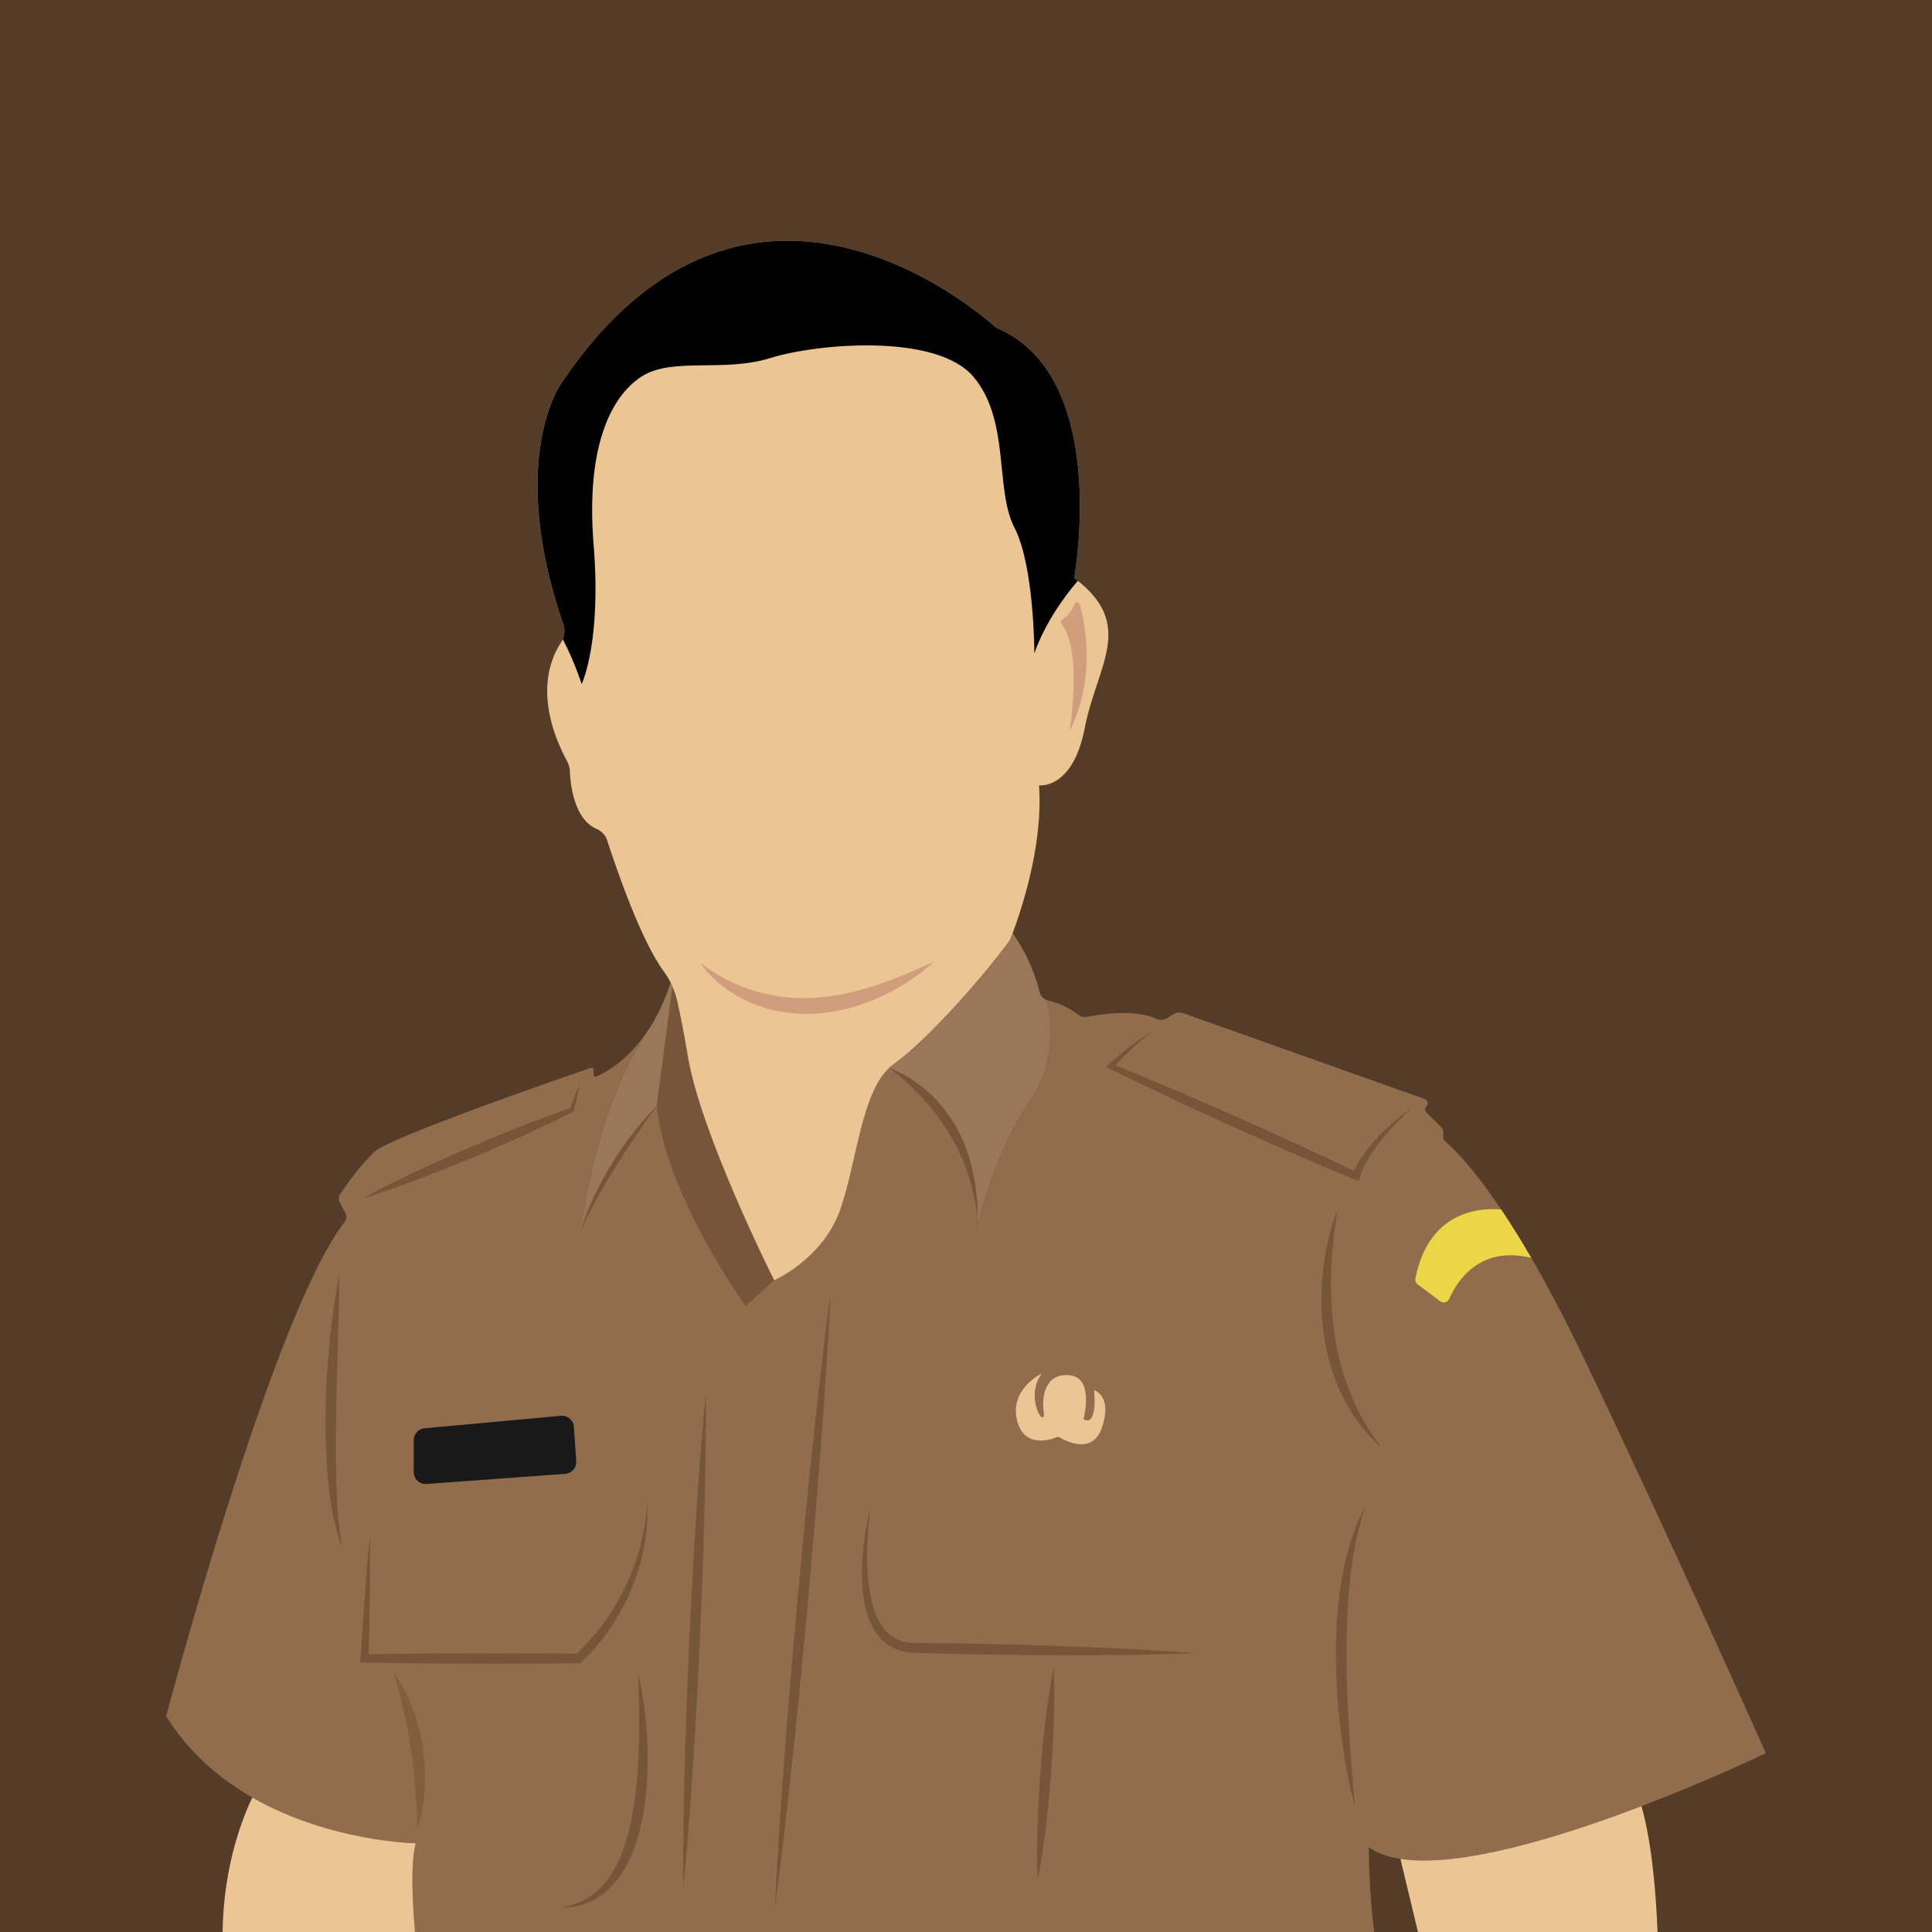 <?xml version="1.0" encoding="utf-8"?>
<!-- Generator: Adobe Illustrator 27.5.0, SVG Export Plug-In . SVG Version: 6.00 Build 0)  -->
<svg version="1.1" xmlns="http://www.w3.org/2000/svg" xmlns:xlink="http://www.w3.org/1999/xlink" x="0px" y="0px"
	 viewBox="0 0 2000 2000" style="enable-background:new 0 0 2000 2000;" xml:space="preserve">
<g id="Layer_4">
	<rect style="fill:#543C28;" width="2000" height="2000"/>
</g>
<g id="Layer_2">
	<g>
		<defs>
			<rect id="SVGID_1_" width="2000" height="2000"/>
		</defs>
		<clipPath id="SVGID_00000031207490988290581030000006774307542705400962_">
			<use xlink:href="#SVGID_1_"  style="overflow:visible;"/>
		</clipPath>
		<g style="clip-path:url(#SVGID_00000031207490988290581030000006774307542705400962_);">
			<path style="fill:#916D4D;" d="M1827.994,1814.895c0,0-56.578,27.293-128.727,54.833
				c-83.61,31.901-188.109,64.146-249.566,54.586h-0.014c-13-2.002-24.05-5.884-32.598-12.042c0,0-0.454,40.789,5.525,88.463
				c0.083,0.686,0.179,1.371,0.261,2.057H429.859c-0.055-0.686-0.124-1.358-0.179-2.057c-2.749-31.888-4.714-72.581,0.687-92.577
				c0,0-88.805-1.358-169.131-47.359c-33.601-19.229-65.717-46.289-89.231-84.307c0,0,110.463-417.078,184.701-511.384
				c2.144-2.702,2.446-6.419,0.824-9.45l-5.772-10.807c-1.539-2.866-1.347-6.336,0.481-9.025
				c6.335-9.244,21.754-30.914,35.525-43.601c16.684-15.361,199.804-78.533,224.101-86.872c1.306-0.439,2.652,0.535,2.652,1.907
				v5.253c0,1.44,1.457,2.4,2.79,1.851c7.449-3.086,28.612-13.688,48.677-40.707l-1.306,2.674
				c-50.587,81.043-63.78,198.129-64.549,205.371c5.786-52.145,79.666-136.795,79.666-136.795l16.285-123.725v-0.014
				c-0.577-1.344-1.196-2.647-1.855-3.95c0.33-1.001,0.646-2.002,0.948-3.017v-0.014c1.649-5.308,3.161-10.876,4.549-16.719
				c18.608-78.643,227.674-53.338,312.027-39.774c0.014,0.014,0.014,0.014,0.014,0c21.562,3.47,34.961,6.172,34.961,6.172
				s0.563,0.727,1.567,2.112c-1.814,4.814-2.941,7.488-2.941,7.488c-29.547,40.46-87.266,104.921-120.248,128.237
				c-1.622,1.152-3.175,2.414-4.659,3.799c105.97,64.598,91.196,162.991,90.578,166.831c0.825-3.593,18.745-80.714,56.317-134.285
				c24.05-34.288,21.796-76.078,16.725-102.603c0.33,0.11,0.673,0.206,1.031,0.288c7.339,1.687,19.185,5.623,31.072,14.648
				c2.707,2.057,6.17,2.812,9.51,2.167c13.482-2.647,49.089-8.16,71.27,2.03c3.861,1.783,8.355,1.509,11.887-0.837l5.319-3.552
				c3.174-2.098,7.16-2.592,10.747-1.317l250.047,88.847c3.133,1.111,4.027,5.088,1.677,7.434c-0.88,0.878-1.319,2.03-1.319,3.182
				c0,1.152,0.44,2.304,1.319,3.182l16.106,16.074c0.838,0.837,1.319,1.989,1.319,3.182v6.912c0,1.344,0.591,2.62,1.635,3.47
				c5.731,4.677,26.262,23.165,58.255,70.798c9.441,14.058,19.886,30.667,31.223,50.197c16.381,28.171,34.645,62.459,54.558,104.03
				C1729.047,1592.709,1827.994,1814.895,1827.994,1814.895z"/>
			<path style="fill:#775539;" d="M817.91,1234.743l-16.491,90.52l-29.547,26.745c0,0-82.456-113.836-92.076-207.099l16.285-123.725
				v-0.014l1.58-12.042c0,0,81.769,147.438,90.014,158.41C795.922,1178.511,817.91,1234.743,817.91,1234.743z"/>
			<path style="fill:#EBC594;" d="M1122.997,753.34c-12.368,64.461-47.412,59.661-47.412,59.661
				c3.532,48.497-9.977,100.957-20.078,132.242c-2.817,8.75-5.373,15.855-7.215,20.737c-1.814,4.814-2.941,7.488-2.941,7.488
				c-29.547,40.46-87.266,104.921-120.248,128.237c-1.622,1.152-3.175,2.414-4.659,3.799
				c-28.763,26.745-33.326,96.143-50.312,145.696c-17.865,52.118-68.713,74.062-68.713,74.062s-75.75-150.51-89.327-231.786
				c-4.356-26.127-8.163-44.629-11.008-57.055c-1.209-5.239-2.872-10.341-5.002-15.237v-0.014c-0.577-1.344-1.196-2.647-1.855-3.95
				c-0.082-0.178-0.179-0.357-0.275-0.535v-0.014c-1.951-3.84-4.205-7.53-6.775-11.013c-24.187-32.889-49.996-108.981-58.64-135.794
				c-1.745-5.376-5.841-9.559-11.035-11.809c-23.61-10.204-27.142-47.125-27.65-60.265c-0.11-3.141-0.948-6.213-2.432-8.983
				c-35.36-65.984-17.687-107.129-6.803-123.437c3.752-5.623,4.714-12.645,2.529-19.023c-58.31-169.341-2.982-248.231-2.982-248.231
				c197.894-296.248,450.758-58.975,450.758-58.975c119.561,49.375,81.082,259.217,81.082,259.217
				C1176.593,646.362,1135.365,688.879,1122.997,753.34z"/>
			<path d="M1112.002,598.359c0,0,38.479-209.842-81.082-259.217c0,0-252.865-237.272-450.758,58.975
				c0,0-55.329,78.883,2.976,248.235c1.734,5.035,1.464,10.462-0.559,15.289c12.04,23.014,19.571,46.438,19.571,46.438
				s20.614-42.517,12.368-144.009c-8.246-101.492,17.865-153.61,49.474-174.183c31.608-20.573,85.204-4.115,133.304-19.201
				c48.099-15.087,171.783-26.059,210.262,19.201c38.479,45.26,21.988,116.579,42.602,156.353
				c20.614,39.774,20.614,130.294,20.614,130.294s10.285-34.831,45.003-75.271C1114.556,600.298,1113.309,599.33,1112.002,598.359z"
				/>
			<path style="fill:#D09E7D;" d="M725.147,996.785c8.669,6.928,17.969,12.596,27.516,17.506c9.585,4.838,19.44,8.865,29.545,11.869
				c10.11,2.977,20.403,5.076,30.802,6.161l7.812,0.638c1.297,0.144,2.608,0.144,3.914,0.178l3.919,0.097
				c2.608,0.138,5.226,0.035,7.841-0.022l3.922-0.084c1.307-0.021,2.613-0.192,3.92-0.28c20.939-1.28,41.694-6.124,62.078-12.787
				c2.574-0.765,5.089-1.712,7.62-2.631c2.532-0.916,5.062-1.849,7.623-2.73l15.134-6.011c4.973-2.208,10.006-4.357,15.075-6.509
				c4.957-2.346,10.001-4.601,15.149-6.768c-16.48,14.916-35.328,27.296-55.837,36.685c-20.499,9.307-42.772,15.787-65.784,17.17
				c-1.435,0.079-2.864,0.241-4.304,0.251l-4.32,0.046c-2.88,0.016-5.758,0.128-8.639-0.111l-4.317-0.261
				c-1.438-0.091-2.877-0.148-4.309-0.352c-2.865-0.351-5.734-0.648-8.583-1.087c-11.394-1.815-22.566-5.006-33.132-9.474
				c-10.556-4.504-20.485-10.316-29.471-17.208c-4.458-3.499-8.725-7.203-12.64-11.242
				C731.768,1005.805,728.142,1001.479,725.147,996.785z"/>
			<path style="fill:#D09E7D;" d="M1117.69,625.516c5.513,19.804,17.302,76.876-10.497,131.254c0,0,14.113-83.23-8.488-111.121
				c-1.043-1.287-0.68-3.186,0.765-3.999c3.241-1.822,8.399-6.181,13.18-16.51C1113.706,622.858,1117.016,623.094,1117.69,625.516z"
				/>
			<g>
				<path style="fill:#775539;" d="M485.402,1199.971c18.146-7.535,36.185-15.324,54.088-23.432
					c17.91-8.091,35.667-16.544,53.253-25.398l1.085-0.547l0.213-0.879l1.613-6.656c0.544-2.216,1.023-4.454,1.538-6.68
					c0.496-2.232,1.035-4.45,1.496-6.693c0.471-2.24,0.965-4.472,1.401-6.723c-0.938,2.092-1.818,4.203-2.721,6.307
					c-0.914,2.1-1.749,4.225-2.627,6.336c-0.859,2.117-1.755,4.223-2.585,6.35l-2.068,5.251
					c-18.312,6.374-36.46,13.132-54.458,20.245c-18.286,7.207-36.436,14.734-54.478,22.514
					c-18.04,7.785-35.972,15.825-53.739,24.255c-17.739,8.494-35.419,17.127-52.703,26.693
					c18.905-5.749,37.414-12.431,55.864-19.253C448.997,1214.777,467.254,1207.502,485.402,1199.971z"/>
				<path style="fill:#775539;" d="M1443.487,1160.751c-5.899,5.081-11.535,10.478-16.933,16.144
					c-5.411,5.658-10.49,11.678-15.056,18.175c-2.295,3.238-4.437,6.618-6.357,10.172c-1.22,2.235-2.32,4.559-3.298,6.958
					c-9.213-4.389-18.409-8.817-27.658-13.126l-31.574-14.687c-21.097-9.686-42.233-19.284-63.464-28.673
					c-21.222-9.407-42.493-18.706-63.861-27.789l-32.109-13.498c-9.467-3.982-18.999-7.82-28.508-11.708
					c2.28-2.391,4.581-4.777,6.917-7.118c3.32-3.347,6.721-6.609,10.143-9.851c3.426-3.238,6.922-6.404,10.554-9.405
					c3.619-3.016,7.34-5.932,11.488-8.241c-4.449,1.706-8.533,4.258-12.533,6.839c-3.969,2.647-7.813,5.47-11.593,8.373
					c-3.783,2.9-7.443,5.947-11.085,9.016c-3.631,3.091-7.225,6.186-10.755,9.445l-2.94,2.715l3.778,1.834
					c10.446,5.071,20.844,10.247,31.329,15.232l31.451,14.962c21.005,9.89,42.108,19.563,63.259,29.128
					c21.143,9.583,42.38,18.958,63.656,28.245l31.986,13.772c10.665,4.584,21.402,9.007,32.099,13.519l4.2,1.771l1.19-4.255
					c1.924-6.881,5.166-13.676,9.1-20.094c3.914-6.447,8.476-12.58,13.237-18.577c4.789-5.982,9.931-11.712,15.189-17.357
					c5.3-5.605,10.749-11.097,16.414-16.39C1455.423,1150.772,1449.362,1155.65,1443.487,1160.751z"/>
				<path style="fill:#775539;" d="M833.011,1576.985l-7.517,79.692l-6.927,79.745l-3.22,39.894l-1.599,19.948l-1.483,19.959
					c-4.008,53.219-7.627,106.472-10.158,159.824c7.089-52.941,13.09-105.98,18.702-159.054l2.124-19.901l2.008-19.911l3.995-39.825
					l7.503-79.693l6.912-79.747c2.108-26.6,4.401-53.183,6.302-79.802c4.005-53.219,7.63-106.472,10.174-159.822
					c-7.076,52.942-13.071,105.981-18.686,159.055C838.23,1523.875,835.713,1550.438,833.011,1576.985z"/>
				<path style="fill:#775539;" d="M720.535,1570.571c-1.479,21.35-2.565,42.718-3.836,64.077l-3.224,64.105l-2.632,64.131
					l-1.072,32.077L709.246,1811l-0.409,16.044c-1.142,42.782-1.895,85.582-1.555,128.431c4.233-42.642,7.374-85.333,10.126-128.042
					l1.052-16.015l0.935-16.02l1.849-32.042l3.209-64.105l2.617-64.132c0.676-21.386,1.537-42.764,2.004-64.16
					c1.139-42.782,1.897-85.582,1.572-128.431C726.425,1485.17,723.289,1527.862,720.535,1570.571z"/>
				<path style="fill:#775539;" d="M1396.755,1600.42l-0.719,2.388l-0.627,2.408l-2.494,9.651
					c-1.423,6.48-2.861,12.979-3.905,19.532c-2.263,13.087-3.794,26.29-4.724,39.512l-0.369,4.959l-0.247,4.963
					c-0.147,3.309-0.355,6.618-0.452,9.928l-0.224,9.93c-0.065,3.31-0.044,6.619-0.061,9.928
					c0.048,26.474,1.891,52.886,5.091,79.089c1.596,13.104,3.669,26.143,5.997,39.124c2.468,12.959,5.092,25.891,8.637,38.609
					c-1.154-13.137-2.343-26.214-3.313-39.305c-1.09-13.073-1.935-26.154-2.743-39.216c-1.574-26.128-2.644-52.243-2.679-78.325
					c-0.085-13.042,0.211-26.071,0.772-39.078c0.164-3.249,0.239-6.509,0.476-9.753l0.622-9.742
					c0.225-3.246,0.559-6.478,0.821-9.722c0.227-3.249,0.587-6.479,0.956-9.709c0.39-3.226,0.631-6.482,1.123-9.693l1.297-9.676
					l1.578-9.634c0.467-3.231,1.266-6.379,1.859-9.587c2.55-12.785,5.939-25.408,10.224-37.894
					c-6.523,11.493-11.381,23.914-15.451,36.547L1396.755,1600.42z"/>
				<path style="fill:#775539;" d="M600.613,1721.767l1.303-1.146c1.629-1.433,2.972-2.732,4.389-4.129
					c1.392-1.378,2.751-2.775,4.085-4.19c2.668-2.83,5.239-5.732,7.73-8.694c5.005-5.907,9.574-12.149,13.898-18.535
					c8.609-12.798,16.032-26.378,21.855-40.607c2.934-7.1,5.528-14.335,7.714-21.683c2.169-7.353,3.918-14.816,5.328-22.325
					c2.748-15.035,3.845-30.316,3.261-45.466c-1.014,15.128-3.343,30.082-7.081,44.63c-1.881,7.27-4.082,14.444-6.679,21.465
					c-2.531,7.041-5.412,13.949-8.629,20.686c-6.464,13.458-14.063,26.347-22.841,38.362c-4.374,6.017-9.086,11.774-13.965,17.353
					c-2.45,2.781-4.969,5.495-7.561,8.12c-1.295,1.313-2.609,2.602-3.939,3.86c-0.847,0.801-1.738,1.62-2.601,2.386l-25.824-0.284
					l-27.657-0.108l-27.657-0.108l-27.657,0.09c-18.438,0.076-36.876,0.096-55.314,0.373l-27.657,0.324
					c-7.785,0.083-15.569,0.26-23.353,0.412c0.216-9.152,0.464-18.303,0.579-27.459l0.485-31.926
					c0.072-10.646,0.23-21.288,0.231-31.937c0.03-10.648,0.03-21.297-0.101-31.951c-1.047,10.604-1.964,21.214-2.85,31.824
					c-0.915,10.61-1.673,21.226-2.518,31.839l-2.263,31.85c-0.784,10.615-1.38,21.239-2.064,31.858l-0.277,4.295l4.475,0.078
					c9.219,0.161,18.438,0.397,27.657,0.496l27.657,0.324c18.438,0.277,36.876,0.298,55.314,0.373l27.657,0.09l27.657-0.108
					l27.657-0.108l27.657-0.304L600.613,1721.767z"/>
				<path style="fill:#775539;" d="M660.557,1731.918c0.451,11.806,0.864,23.544,0.978,35.279c0.23,11.724,0.13,23.432-0.108,35.103
					c-0.544,23.333-2.02,46.599-5.654,69.411c-1.849,11.388-4.228,22.67-7.556,33.607c-3.273,10.951-7.565,21.551-13.262,31.298
					c-5.71,9.702-12.948,18.6-22.225,25.149c-9.161,6.727-20.231,10.821-31.88,12.911c11.825,0.35,24.015-2.403,34.77-8.361
					c5.348-2.999,10.31-6.733,14.771-10.977c4.46-4.251,8.386-9.032,11.853-14.083c6.939-10.124,12.044-21.315,15.904-32.76
					c1.934-5.729,3.584-11.539,4.98-17.389c1.364-5.858,2.519-11.749,3.499-17.659c3.756-23.672,4.486-47.572,3.416-71.255
					C668.814,1778.517,666.042,1754.931,660.557,1731.918z"/>
				<path style="fill:#775539;" d="M1006.653,1701.508c-19.267-0.335-38.535-0.641-57.806-0.784
					c-1.197-0.008-2.451-0.001-3.498-0.053c-1.096-0.035-2.195-0.054-3.27-0.188l-1.624-0.153l-1.598-0.254
					c-1.075-0.142-2.117-0.387-3.158-0.638c-4.172-0.981-8.089-2.698-11.616-5.057c-3.561-2.318-6.632-5.389-9.339-8.824
					c-2.732-3.424-4.953-7.35-6.851-11.464c-3.812-8.259-6.011-17.401-7.602-26.642c-1.564-9.271-2.277-18.755-2.511-28.269
					c-0.301-9.521-0.021-19.086,0.529-28.652c0.268-4.785,0.652-9.568,1.116-14.347c0.431-4.785,0.982-9.56,1.628-14.334
					c-2.478,9.318-4.294,18.811-5.758,28.365c-1.464,9.559-2.395,19.209-2.885,28.919c-0.412,9.711-0.249,19.49,0.774,29.281
					c0.502,4.897,1.298,9.785,2.403,14.642c1.099,4.857,2.537,9.683,4.449,14.395c1.921,4.701,4.259,9.33,7.342,13.584
					c3.064,4.249,6.819,8.149,11.244,11.235c4.392,3.119,9.378,5.449,14.551,6.818c1.292,0.35,2.588,0.682,3.898,0.899l1.962,0.361
					l1.967,0.244c1.314,0.192,2.622,0.258,3.933,0.333c1.358,0.094,2.513,0.115,3.724,0.156c19.262,0.583,38.527,1.003,57.792,1.393
					c38.532,0.719,77.07,1.117,115.618,0.973c38.547-0.078,77.102-0.546,115.678-2.103c-38.489-3.009-76.999-4.928-115.518-6.457
					C1083.713,1703.293,1045.186,1702.24,1006.653,1701.508z"/>
				<path style="fill:#775539;" d="M1082.283,1780.971c-2.178,18.227-3.927,36.485-5.307,54.772
					c-1.383,18.286-2.382,36.601-2.953,54.948c-0.506,18.352-0.735,36.725,0.187,55.183c3.671-18.115,6.19-36.316,8.433-54.538
					c2.177-18.227,3.927-36.485,5.293-54.773c1.368-18.287,2.368-36.602,2.938-54.949c0.5-18.352,0.737-36.724-0.173-55.182
					C1087.043,1744.548,1084.532,1762.749,1082.283,1780.971z"/>
				<path style="fill:#775539;" d="M348.091,1531.304c-0.602-23.495-0.453-47.014-0.073-70.555
					c0.406-23.541,1.053-47.102,1.743-70.696c0.632-23.601,1.377-47.215,1.586-70.963c-4.766,23.285-7.796,46.826-10.184,70.421
					c-2.307,23.605-3.712,47.306-4.135,71.052c-0.401,23.742,0.204,47.549,2.434,71.269c1.14,11.857,2.805,23.679,5,35.401
					c2.333,11.686,5.179,23.346,9.634,34.391c-2.094-11.695-3.469-23.374-4.285-35.115
					C348.868,1554.792,348.451,1543.044,348.091,1531.304z"/>
				<path style="fill:#775539;" d="M1422.957,1488.766l-2.228-3.428c-1.462-2.298-2.985-4.536-4.479-6.79l-4.086-7.014l-2.062-3.474
					l-1.876-3.582c-1.231-2.396-2.539-4.741-3.7-7.162c-1.098-2.457-2.245-4.88-3.376-7.307c-1.198-2.394-2.084-4.938-3.135-7.395
					c-2.14-4.904-3.783-10.006-5.629-15.011c-1.522-5.126-3.295-10.16-4.532-15.363c-1.457-5.135-2.538-10.37-3.705-15.578
					c-0.965-5.255-2.032-10.489-2.717-15.796c-3.17-21.153-4.039-42.678-3.345-64.227c0.367-10.776,1.039-21.582,2.204-32.368
					c1.071-10.806,2.595-21.579,4.504-32.383c-4.247,10.149-7.223,20.785-9.799,31.498c-2.417,10.75-4.337,21.647-5.503,32.649
					c-2.343,21.989-2.227,44.38,1.064,66.428c0.75,5.52,1.9,10.981,2.969,16.451c1.362,5.412,2.574,10.858,4.297,16.175
					c1.524,5.367,3.528,10.593,5.453,15.823c2.186,5.141,4.258,10.318,6.863,15.261c9.819,20.018,23.569,38.037,40.007,52.589
					c-1.566-2.272-3.187-4.476-4.768-6.704L1422.957,1488.766z"/>
				<path style="fill:#191919;" d="M439.489,1478.536c-6.335,0.579-11.183,5.882-11.183,12.23v33.183
					c0,7.136,6.073,12.77,13.204,12.249l143.618-10.488c6.755-0.493,11.84-6.341,11.38-13.084l-2.433-35.612
					c-0.47-6.879-6.521-12.024-13.401-11.395L439.489,1478.536z"/>
				<g>
					<g>
						<path style="fill:#825F3B;" d="M407.692,1731.918c8.598,11.077,14.688,23.843,19.615,36.9
							c4.82,13.122,8.434,26.74,10.413,40.608c1.996,13.852,2.915,27.901,1.975,41.862c-0.079,1.744-0.204,3.487-0.316,5.227
							c-0.065,0.87-0.095,1.74-0.19,2.608l-0.338,2.602c-0.45,3.467-0.953,6.921-1.483,10.36c-0.46,3.444-1.353,6.844-2.175,10.231
							c-0.83,3.386-1.751,6.746-2.765,10.071c-0.315-3.5-0.536-6.964-0.666-10.401c-0.178-3.442-0.123-6.848-0.461-10.269
							c-0.228-3.414-0.429-6.813-0.576-10.199c-0.063-3.385-0.535-6.766-0.754-10.136c-0.87-13.487-2.589-26.829-4.478-40.12
							c-1.882-13.305-4.528-26.487-7.472-39.673c-1.442-6.608-3.122-13.167-4.787-19.786
							C411.48,1745.211,409.682,1738.608,407.692,1731.918z"/>
					</g>
				</g>
			</g>
			<path style="fill:#EBC594;" d="M1078.333,1421.955c0,0-33.669,15.772-25.424,48.689c8.245,32.916,42.602,16.458,42.602,16.458
				s34.357,23.316,45.351-9.601s-8.246-38.403-8.246-38.403s4.123,38.403-10.994,30.173c0,0,10.994-41.146-12.368-45.26
				c-23.635-4.163-31.608,16.458-28.86,37.031C1083.143,1481.616,1059.781,1447.328,1078.333,1421.955z"/>
			<path style="fill:#9B775A;" d="M1067.339,1138.051c-37.573,53.572-55.493,130.692-56.317,134.285
				c0.618-3.84,15.392-102.233-90.578-166.831c1.484-1.385,3.037-2.647,4.659-3.799c32.982-23.316,90.701-87.777,120.248-128.237
				c0,0,1.127-2.674,2.941-7.488c5.002,6.995,20.793,30.736,27.787,60.786c0.948,4.115,3.999,7.392,7.984,8.682
				C1089.135,1061.973,1091.389,1103.763,1067.339,1138.051z"/>
			<path style="fill:#9B775A;" d="M696.081,1021.17v0.014l-16.285,123.725c0,0-73.88,84.65-79.666,136.795
				c0.77-7.242,13.963-124.328,64.549-205.371l1.306-2.674l0.027-0.027c10.39-13.99,20.477-32.382,28.214-56.411
				C694.886,1018.523,695.504,1019.826,696.081,1021.17z"/>
			<path style="fill:#775539;" d="M1011.667,1269.104c0,0,3.753-91.91-91.223-163.599
				C920.444,1105.505,1016.462,1135.454,1011.667,1269.104z"/>
			<path style="fill:#775539;" d="M679.797,1144.908c0,0-58.333,79.869-77.953,128.397
				C601.844,1273.306,619.329,1206.627,679.797,1144.908z"/>
			<path style="fill:#EBC594;" d="M429.68,2000.735H230.426c0.742-71.113,22.194-122.216,30.811-139.936
				c80.326,46.001,169.131,47.359,169.131,47.359C424.967,1928.154,426.932,1968.847,429.68,2000.735z"/>
			<path style="fill:#EBC594;" d="M1715.909,2000.735h-247.862l-18.346-76.421c61.457,9.559,165.956-22.685,249.566-54.586
				C1710.261,1908.171,1714.535,1963.032,1715.909,2000.735z"/>
			<path style="fill:#EAD647;" d="M1585.162,1302.153c-54.339-13.276-77.495,25.373-84.861,42.325
				c-1.622,3.717-6.281,4.937-9.524,2.51l-23.17-17.336c-1.924-1.454-2.859-3.881-2.391-6.254
				c13.055-66.436,61.979-73.678,88.722-71.442C1563.38,1266.014,1573.824,1282.622,1585.162,1302.153z"/>
		</g>
	</g>
</g>
</svg>
